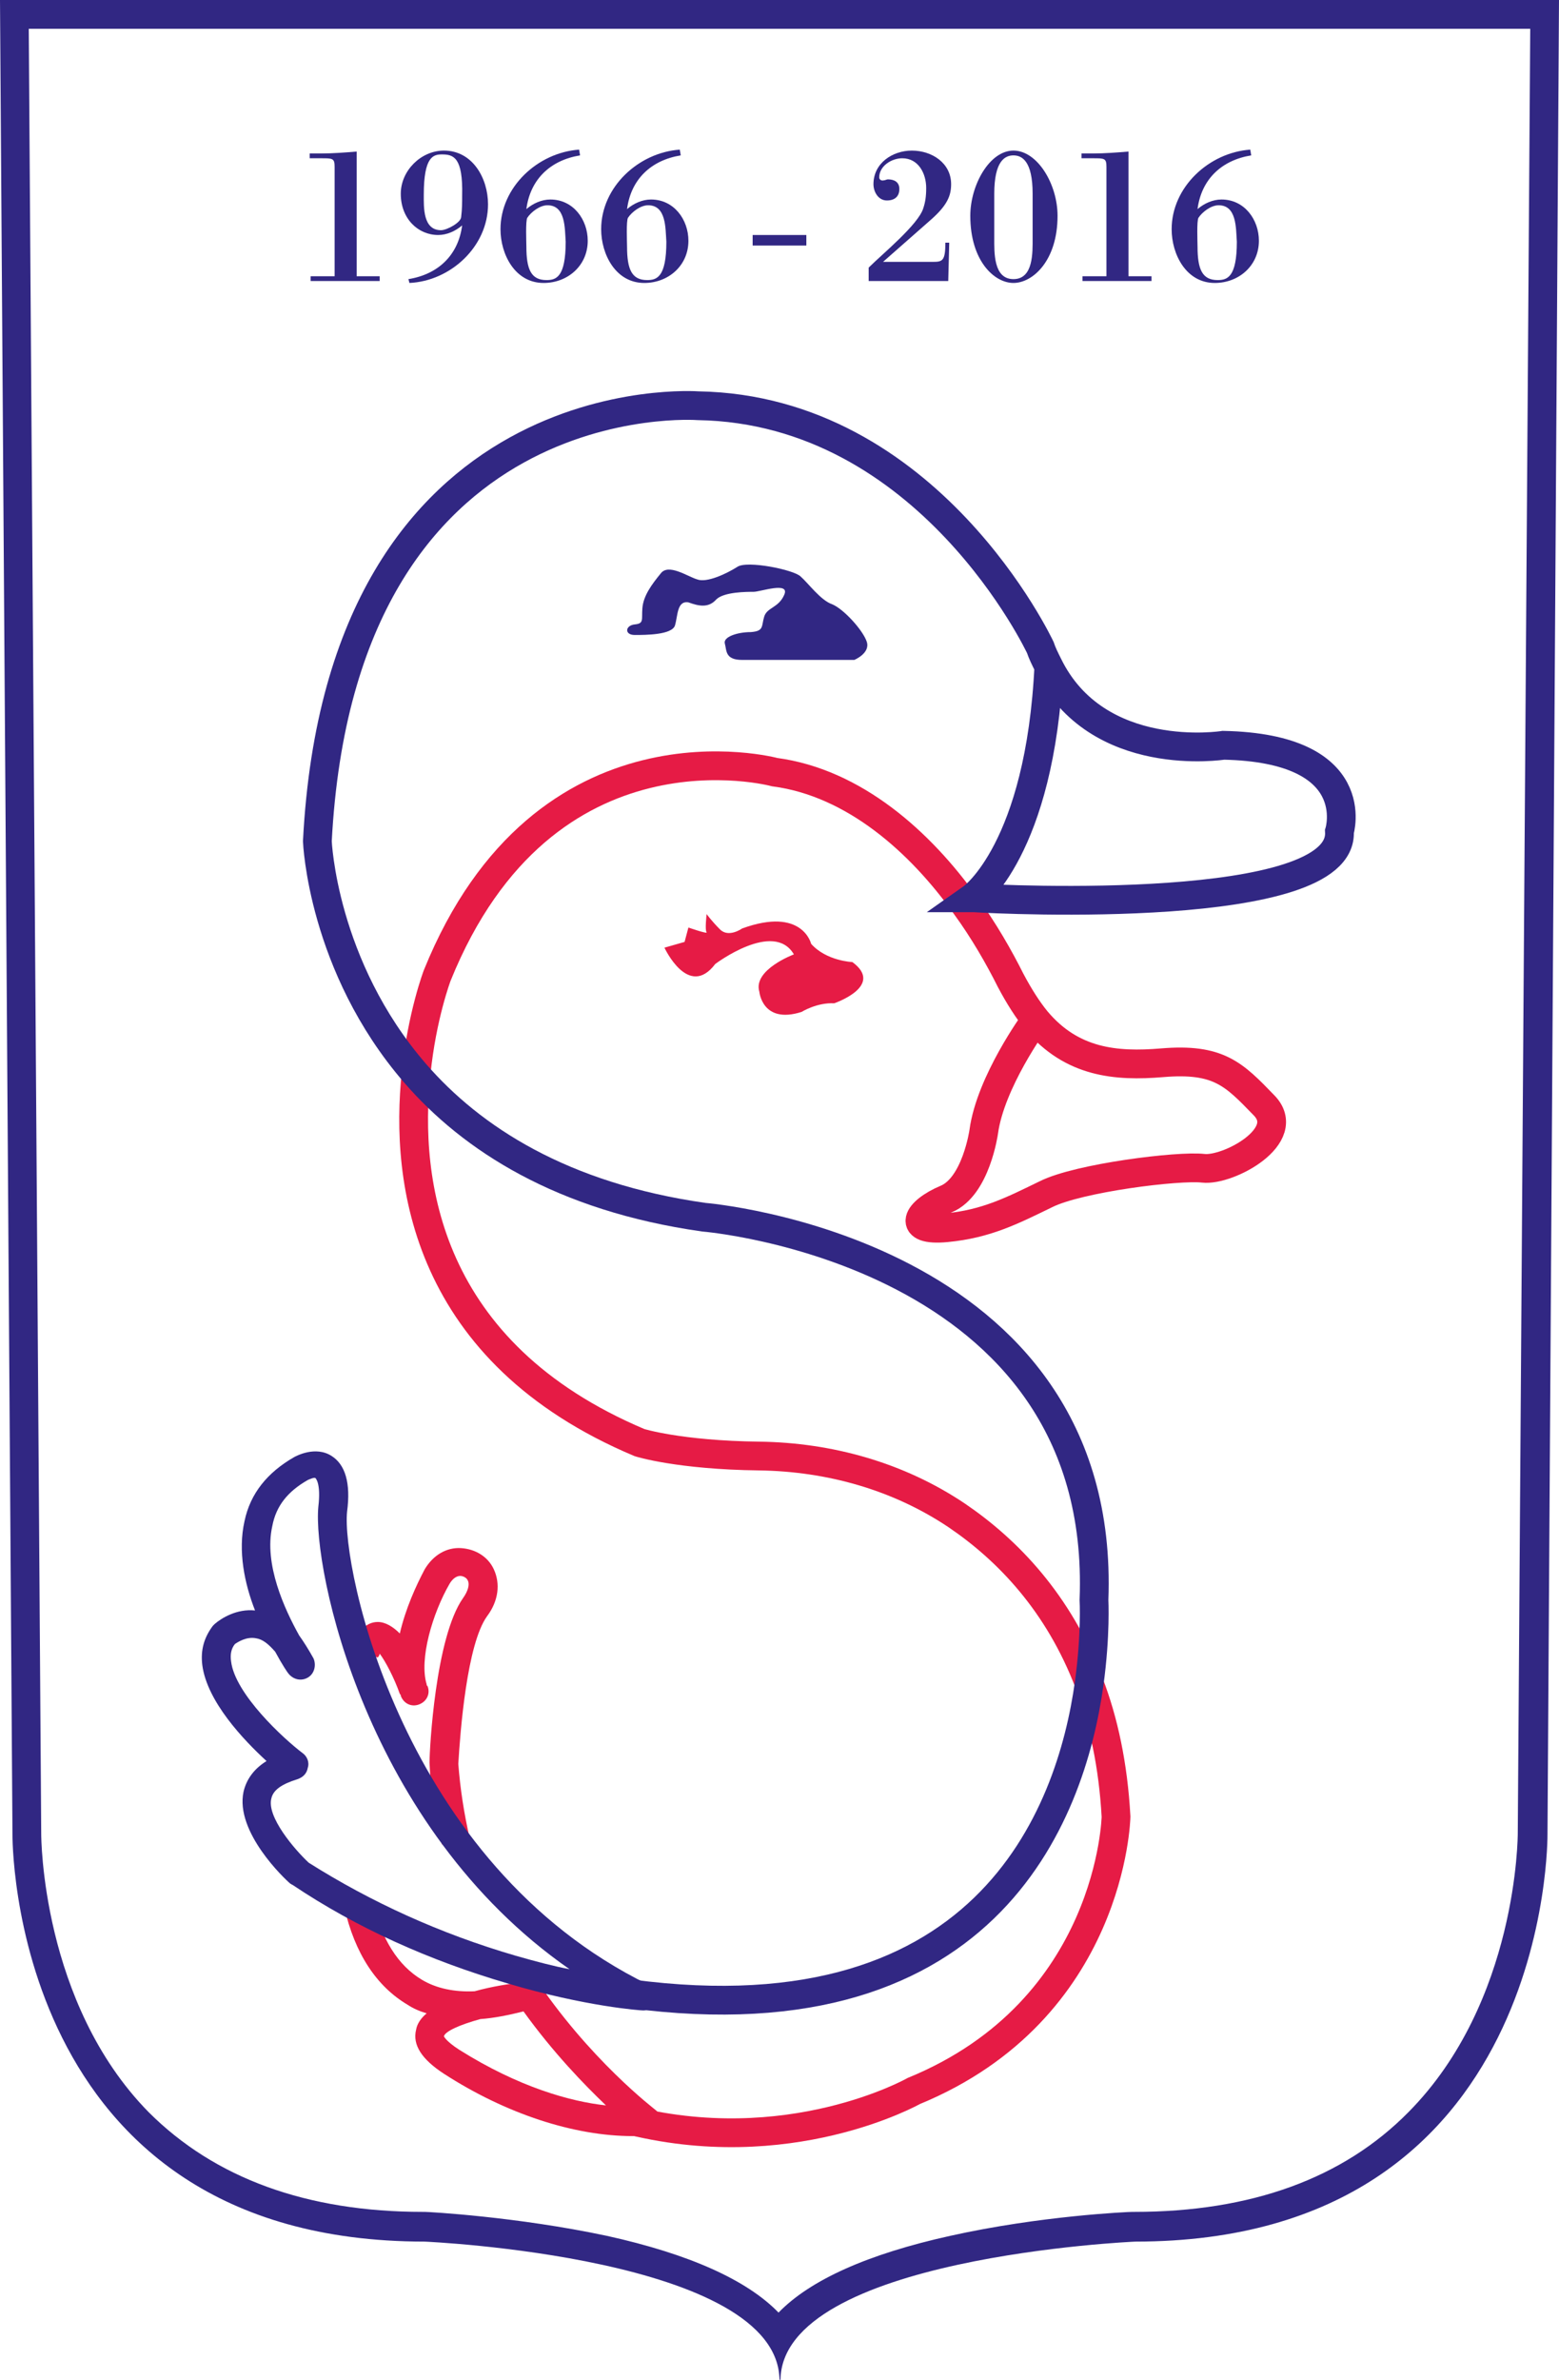 <svg xmlns="http://www.w3.org/2000/svg" xmlns:xlink="http://www.w3.org/1999/xlink" id="Layer_1" viewBox="0 0 162.6 248.1" style="enable-background:new 0 0 162.6 248.1;"><g><path style="fill:#312783;" d="M159.6 3l-1.3 188.1c0 .2.0 17.6-11.4 29.1-6.8 6.9-16.4 10.4-28.6 10.4h-.1-.1c-.4.0-9.6.4-19 2.5-8.6 1.9-14.6 4.6-17.9 8-3.3-3.4-9.3-6.1-17.9-8-9.4-2-18.6-2.5-19-2.5h-.1-.1c-12.1.0-21.7-3.5-28.6-10.4-11.2-11.4-11.2-28.8-11.2-29L3 3h77.8 1 77.8m3-3H81.8h-1H0l1.3 191.2s-.5 42.5 43 42.5c0 0 37 1.6 37 14.5h.1c0-12.9 37-14.5 37-14.5 43.5.0 43-42.5 43-42.5L162.6.0z"/></g><g><g id="XMLID_2_"><g><path style="fill:#E61B45;" d="M82.8 99.5c-2.1-3.6-8.2 1-8.2 1-2.8 3.7-5.3-1.7-5.3-1.7l2.1-.6.4-1.5s2 .7 1.9.5c-.2-.2.0-1.9.0-1.9s.5.7 1.4 1.6 2.3-.1 2.3-.1c6.3-2.3 7.2 1.6 7.2 1.6 1.6 1.8 4.3 1.9 4.3 1.9 3.4 2.5-1.9 4.3-1.9 4.3-1.8-.1-3.4.9-3.4.9-4.1 1.3-4.4-2.1-4.4-2.1C78.5 101.1 82.8 99.5 82.8 99.5z"/><path style="fill:#312783;" d="M70.4 65.2c-.3 1-3.1 1-4.2 1s-1-1 0-1.1.7-.5.8-1.7c.1-1.3 1-2.5 1.9-3.6.8-1.1 2.8.3 3.8.6 1 .4 3.1-.6 4.2-1.3 1-.7 5.9.3 6.6 1 .8.7 2.1 2.5 3.3 2.9 1.2.5 3.2 2.7 3.6 3.9.4 1.2-1.3 1.9-1.3 1.9h-5.9-5.8c-1.8.0-1.6-1-1.8-1.7s1.3-1.2 2.7-1.2c1.4-.1 1.1-.6 1.4-1.6.3-1 1.5-.9 2.1-2.3s-2.5-.3-3.2-.3-3.1.0-3.9.8c-.8.9-1.8.7-2.9.3C70.6 62.6 70.7 64.2 70.4 65.2z"/></g><g><path style="fill:none;stroke:#E61B45;stroke-width:3;stroke-miterlimit:10;" d="M107.9 106.5s-4.6 6.3-5.3 11.5c0 0-.8 5.7-3.9 7s-4.2 3.4.0 3 6.9-1.8 10.4-3.5c3.4-1.7 13.8-3 16.4-2.7s9.5-3.4 6.3-6.6c-3.1-3.2-4.7-4.9-10.6-4.4-4.8.4-9.4.0-13.1-4.4-.9-1.1-1.8-2.5-2.7-4.2-1.2-2.4-2.8-5.2-4.7-7.8C96 87.8 89.1 81.6 80.8 80.5c0 0-24-6.5-35.2 21.2.0.0-1.6 4.2-2.2 10.2-1.2 11.3 1 29.1 23.3 38.5.0.0 4.1 1.3 12.5 1.4 7.3.1 14.5 2.1 20.6 6.2 5.3 3.6 10.6 9.1 13.8 17.5 1.5 3.9 2.5 8.5 2.8 13.9.0.0-.4 20.1-21.1 28.6.0.0-13.1 7.4-30.2 2.9"/><path style="fill:none;stroke:#312783;stroke-width:3;stroke-miterlimit:10;" d="M63.9 207.6c38.9 6 47.8-18.4 49.7-32.1.7-5.1.5-8.7.5-8.7 1.4-36.5-40.7-39.9-40.7-39.9-14.8-2.1-24.2-8.2-30.1-15-9.7-11.2-10.2-24.2-10.2-24.2 2.5-48.2 39.7-45.4 39.7-45.4 24.1.4 35.7 25.2 35.7 25.2.2.6.5 1.2.8 1.8 5.1 10.5 18.3 8.4 18.3 8.4 14.8.3 12.1 9 12.1 9 .5 8.8-35.2 7.1-38.1 6.9-.1.0-.2.0-.2.0s7.1-5 8-24.3"/></g></g><g><path style="fill:#E61B45;" d="M46.1 192.3c-.7-2.8-1.2-5.7-1.3-8.5v-.1c0-1.3.6-13 3.5-17.1.5-.7.7-1.4.5-1.8-.1-.3-.5-.5-.8-.5-.4.0-.8.3-1.1.8-1.8 3.1-3.2 7.9-2.4 10.5.0.1.0.1.1.2.3.8-.1 1.6-.9 1.9s-1.6-.1-1.9-.9c0-.1.0-.1-.1-.2-.6-1.7-1.5-3.4-2.1-4.2.0.1-.1.3-.2.4l-2.8-.9c.6-1.8 1.6-2.8 2.8-2.8.8.0 1.6.5 2.3 1.2.6-2.6 1.7-5 2.6-6.7.9-1.5 2.3-2.3 3.8-2.2s2.8.9 3.4 2.2c.7 1.5.5 3.3-.7 4.9-2.1 2.9-2.8 12-3 15.4.2 2.6.6 5.2 1.2 7.8L46.1 192.3z"/></g><g><path style="fill:#E61B45;" d="M66 222.7c-6.1.0-13.2-2.3-19.7-6.5-2.3-1.5-3.3-3-2.9-4.6.1-.6.5-1.2 1.1-1.7-.7-.2-1.4-.5-2-.9-3.2-1.9-5.5-5.3-6.6-10.2l2.9-.7c1 4.1 2.7 6.8 5.2 8.3 1.5.9 3.4 1.3 5.5 1.2 1.8-.5 3.7-.8 4.9-.9l1.2-.8c5.8 8.8 12.7 14 12.8 14.1.5.4.7 1 .5 1.6s-.7 1-1.3 1.1C67 222.7 66.5 222.7 66 222.7zM46.3 212.3s.2.5 1.6 1.4c6.2 3.9 11.6 5.4 15.3 5.8-2.3-2.2-5.5-5.5-8.6-9.8-1.6.4-3.1.7-4.5.8C47.9 211.1 46.4 211.8 46.3 212.3z"/></g><g><path style="fill:#312783;" d="M67.1 209.6c-.3.0-6-.4-14.1-2.8-8.2-2.4-15.8-5.8-22.5-10.3-.1.0-.1-.1-.2-.1-.6-.5-5.8-5.4-4.9-9.6.3-1.3 1.1-2.4 2.4-3.2-2.4-2.2-6.2-6.2-6.7-10-.2-1.6.2-2.9 1.1-4.1.1-.1.1-.1.2-.2.7-.6 2.3-1.6 4.2-1.4-1.1-2.8-1.8-6.2-1.1-9.3.6-2.9 2.4-5.1 5.2-6.7.2-.1 2.2-1.2 3.9-.1 1.4.9 2 2.8 1.6 5.8-.6 5.7 5.7 36.7 31.4 49.3.6.3 1 1 .8 1.7C68.3 209.1 67.7 209.6 67.1 209.6zM53.8 203.9c2.1.6 4 1.1 5.6 1.4-21.3-14.8-26.8-41.8-26.2-48.2.3-2.5-.3-3-.3-3-.1-.1-.6.1-.8.2-2.1 1.2-3.3 2.7-3.7 4.8-.9 4 1.3 8.7 2.8 11.4.5.7 1 1.5 1.5 2.4.3.7.1 1.6-.6 2-.7.4-1.5.2-2-.4-.1-.1-.7-1-1.4-2.3-.7-.8-1.3-1.3-2-1.4-1-.2-1.9.4-2.2.6-.4.5-.5 1.1-.4 1.8.4 3.4 5.5 8.1 7.5 9.6.4.3.7.9.5 1.5-.1.6-.5 1-1.1 1.2-1.6.5-2.5 1.1-2.7 2-.5 1.9 2.4 5.3 3.9 6.7C38.7 198.3 45.9 201.6 53.8 203.9z"/></g></g><g><path style="fill:#312783;" d="M34.9 17.4c0-.9-.2-.9-1.4-.9h-1.2V16h1.2c1.2.0 2.5-.1 3.7-.2v13h2.4v.5h-7.2v-.5h2.5V17.4z"/><path style="fill:#312783;" d="M42.6 29.1c3.1-.5 5.2-2.5 5.6-5.6-.7.6-1.6 1-2.5 1-2.1.0-3.9-1.7-3.9-4.3.0-2.4 2.1-4.5 4.5-4.5 3 0 4.6 2.9 4.6 5.6.0 4.4-3.9 8-8.2 8.2L42.6 29.1zm3.5-13c-.9.0-1.9.2-1.9 4.2.0 1.3-.1 3.7 1.8 3.7.6.0 2.1-.8 2.1-1.4.1-.8.1-1.5.1-2.2C48.3 16.4 47.3 16.1 46.1 16.1z"/><path style="fill:#312783;" d="M60.5 16.2c-3.1.5-5.2 2.5-5.6 5.6.7-.6 1.6-1 2.5-1 2.4.0 3.9 2.1 3.9 4.3.0 2.6-2.1 4.4-4.6 4.4-3 0-4.5-3-4.5-5.6.0-4.4 3.9-8 8.2-8.3L60.5 16.2zm-3.4 5.2c-.8.0-1.7.7-2.1 1.3-.2.3-.1 2.6-.1 3 0 2.4.5 3.5 2.1 3.5 1 0 2-.3 2-4C58.9 23.8 59 21.4 57.1 21.4z"/><path style="fill:#312783;" d="M71 16.2c-3.1.5-5.2 2.5-5.6 5.6.7-.6 1.6-1 2.5-1 2.4.0 3.9 2.1 3.9 4.3.0 2.6-2.1 4.4-4.6 4.4-3 0-4.5-3-4.5-5.6.0-4.4 3.9-8 8.2-8.3L71 16.2zM67.6 21.4c-.8.0-1.7.7-2.1 1.3-.2.3-.1 2.6-.1 3 0 2.4.5 3.5 2.1 3.5 1 0 2-.3 2-4C69.4 23.8 69.5 21.4 67.6 21.4z"/><path style="fill:#312783;" d="M78.5 25.6v-1.1h5.6v1.1H78.5z"/><path style="fill:#312783;" d="M99 25.4l-.1 3.9h-8.3v-1.4c1.4-1.4 5.2-4.5 5.7-6.2.2-.6.3-1.2.3-2.1.0-1.5-.8-3.1-2.5-3.1-1.1.0-2.4.8-2.4 2 0 .1.1.4.5.3.1.0.3-.1.4-.1.7.0 1.2.3 1.2 1 0 .8-.5 1.2-1.3 1.2-.9.0-1.4-.9-1.4-1.7.0-2.2 2-3.5 4-3.5 2.1.0 4.1 1.3 4.1 3.5.0 1.2-.4 2.2-2.1 3.7l-5 4.4h5.2c1 0 1.3-.1 1.3-2H99V25.4z"/><path style="fill:#312783;" d="M105.7 15.7c2.5.0 4.6 3.5 4.6 6.8.0 4.7-2.6 7-4.6 7s-4.5-2.3-4.5-7c0-3.2 2-6.8 4.5-6.8zm-2 9.1c0 1.5-.1 4.3 2 4.3s2-2.8 2-4.3v-4.6c0-3.4-1.1-4-2-4s-2 .6-2 4v4.6z"/><path style="fill:#312783;" d="M115.4 17.4c0-.9-.2-.9-1.4-.9h-1.2V16h1.2c1.2.0 2.5-.1 3.7-.2v13h2.4v.5h-7.2v-.5h2.5V17.4z"/><path style="fill:#312783;" d="M130.5 16.2c-3.1.5-5.2 2.5-5.6 5.6.7-.6 1.6-1 2.5-1 2.4.0 3.9 2.1 3.9 4.3.0 2.6-2.1 4.4-4.6 4.4-3 0-4.5-3-4.5-5.6.0-4.4 3.9-8 8.2-8.3L130.5 16.2zM127.1 21.4c-.8.0-1.7.7-2.1 1.3-.2.3-.1 2.6-.1 3 0 2.4.5 3.5 2.1 3.5 1 0 2-.3 2-4C128.9 23.8 129 21.4 127.1 21.4z"/></g></svg>